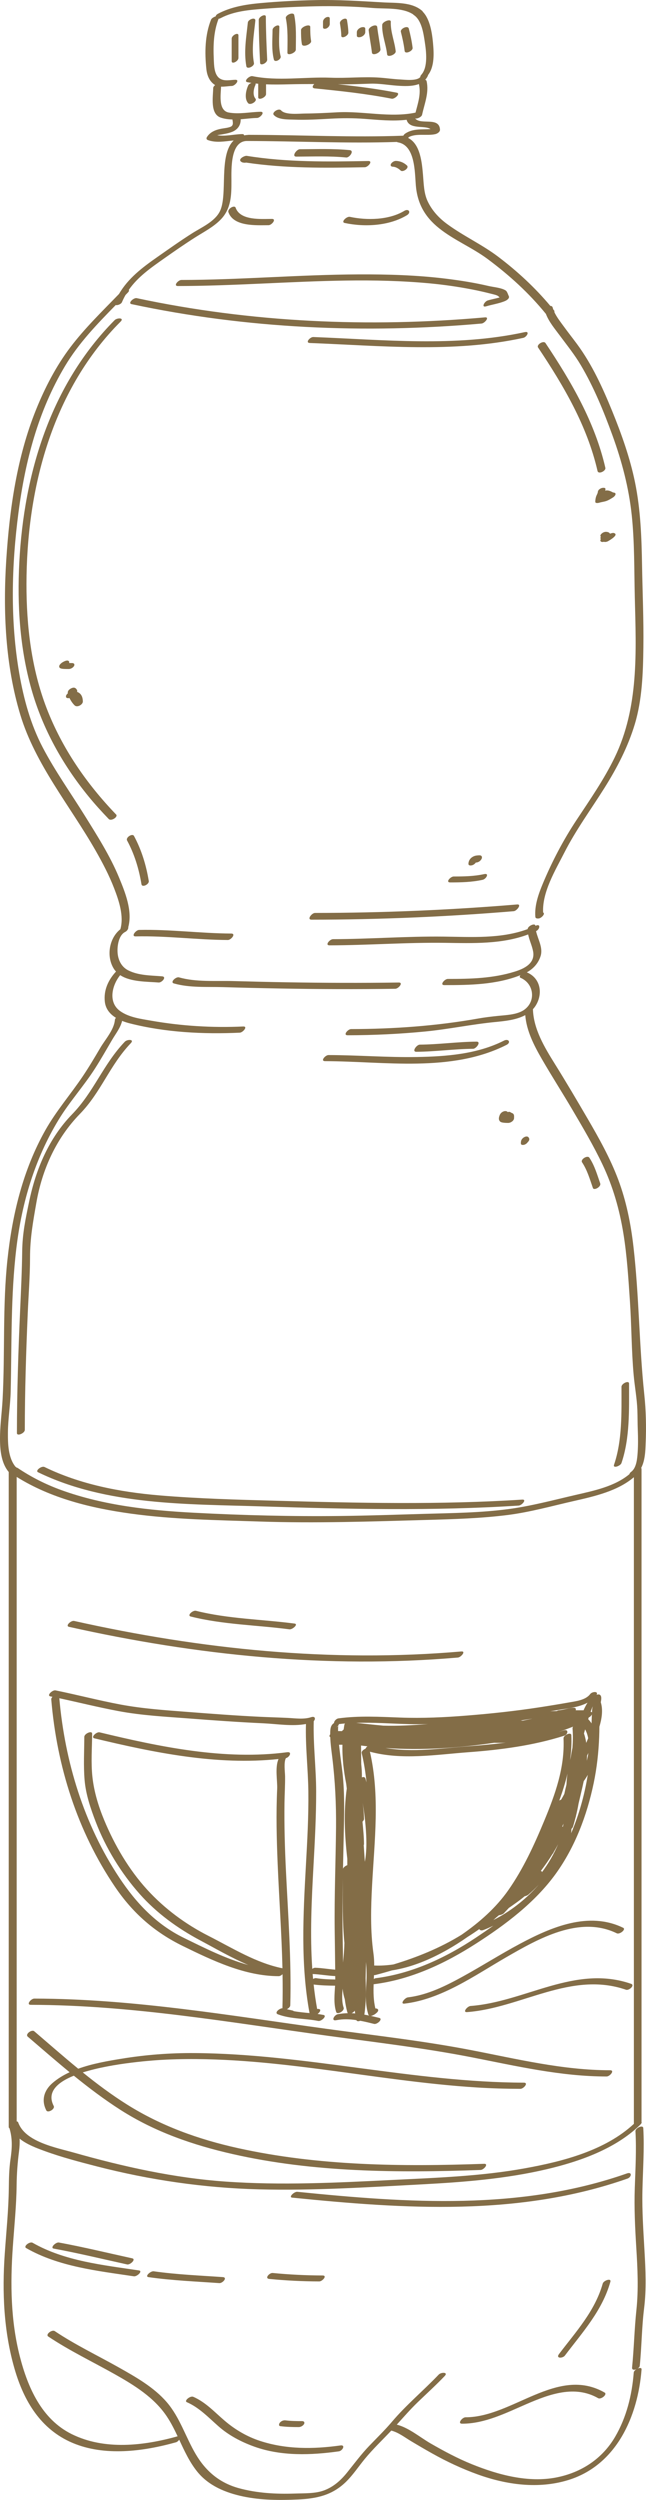 <?xml version="1.0" encoding="UTF-8"?>
<svg xmlns="http://www.w3.org/2000/svg" width="382" height="1476" viewBox="0 0 382 1476" fill="none">
    <path d="M217.758 95.062C193.767 95.495 169.704 95.865 145.938 92.015C144.625 91.799 140.584 93.92 142.512 95.422C143.282 96.02 143.774 96.02 144.738 96.092C144.964 96.112 145.22 96.061 145.466 95.989C168.729 99.468 192.259 99.18 215.728 98.747C217.605 98.706 220.764 95.001 217.758 95.062Z"
          fill="#836D47"></path>
    <path d="M206.746 88.634C196.928 87.684 187.09 88.073 177.263 88.11C175.389 88.122 172.236 92.483 175.246 92.471C185.084 92.434 194.912 92.032 204.729 92.994C206.623 93.177 209.766 88.926 206.746 88.634Z"
          fill="#836D47"></path>
    <path d="M137 22.784V36.093C137 38.229 141 36.176 141 34.216V20.907C141 18.771 137 20.824 137 22.784Z"
          fill="#836D47"></path>
    <path d="M150.988 12.291C151.257 9.738 146.749 11.46 146.56 13.262C145.645 21.874 144.112 30.466 145.665 39.087C146.053 41.26 150.501 39.107 150.173 37.265C148.67 28.904 150.103 20.632 150.988 12.291Z"
          fill="#836D47"></path>
    <path d="M157.201 9.893C157.192 7.789 152.991 9.812 153 11.743C153.028 20.198 153.39 28.644 153.798 37.089C153.9 39.233 158.091 37.17 157.998 35.239C157.6 26.794 157.238 18.349 157.201 9.893Z"
          fill="#836D47"></path>
    <path d="M165.966 33.31C164.55 27.591 165.147 21.723 165.2 15.865C165.218 13.827 161.184 15.786 161.167 17.666C161.122 23.524 160.516 29.382 161.932 35.111C162.467 37.258 166.403 35.061 165.966 33.31Z"
          fill="#836D47"></path>
    <path d="M173.986 8.902C173.558 6.754 168.657 8.883 169.019 10.704C170.368 17.455 169.995 24.304 169.962 31.134C169.951 33.173 174.917 31.214 174.928 29.333C174.961 22.503 175.334 15.653 173.986 8.902Z"
          fill="#836D47"></path>
    <path d="M183.465 15.895C183.465 13.787 178 15.813 178 17.748C178 20.528 178.024 23.308 178.519 26.068C178.917 28.278 184.334 26.109 183.984 24.215C183.489 21.455 183.465 18.675 183.465 15.895Z"
          fill="#836D47"></path>
    <path d="M223.07 15.961C222.813 13.692 217.784 15.897 218.007 17.881C218.51 22.281 219.427 26.629 219.93 31.039C220.187 33.308 225.216 31.103 224.993 29.119C224.49 24.708 223.573 20.361 223.07 15.961Z"
          fill="#836D47"></path>
    <path d="M231.099 12.852C231.189 10.843 226.096 12.773 226.017 14.653C225.77 20.621 228.272 26.213 228.912 32.102C229.147 34.219 234.196 32.171 233.994 30.3C233.355 24.412 230.853 18.82 231.099 12.852Z"
          fill="#836D47"></path>
    <path d="M241.752 16.918C241.189 14.711 236.574 16.948 237.032 18.76C237.98 22.496 238.803 26.252 239.272 30.078C239.543 32.255 244.221 30.139 243.992 28.236C243.523 24.409 242.7 20.653 241.752 16.918Z"
          fill="#836D47"></path>
    <path d="M213.329 16.261C212.236 16.718 211 17.733 211 19.057V21.02C211 22.367 212.965 22.024 213.671 21.739C214.764 21.282 216 20.267 216 18.943V16.98C215.989 15.633 214.024 15.976 213.329 16.261Z"
          fill="#836D47"></path>
    <path d="M205.205 11.92C204.862 9.735 200.727 11.889 201.014 13.752C201.393 16.198 201.782 18.624 201.81 21.111C201.838 23.205 206.018 21.191 206 19.279C205.972 16.792 205.584 14.366 205.205 11.92Z"
          fill="#836D47"></path>
    <path d="M192.868 10.245C191.996 10.672 191 11.624 191 12.864V16.082C191 17.343 192.577 17.023 193.132 16.756C194.004 16.328 195 15.376 195 14.136V10.918C195 9.656 193.423 9.977 192.868 10.245Z"
          fill="#836D47"></path>
    <path d="M160.793 129.247C154.473 129.257 142.062 130.357 139.334 122.627C138.689 120.821 134.373 123.291 135.077 125.304C138.133 133.957 151.804 132.972 158.828 132.961C160.654 132.961 163.71 129.247 160.793 129.247Z"
          fill="#836D47"></path>
    <path d="M239.06 124.507C229.949 129.963 216.971 130.172 206.862 128.023C205.052 127.637 201.35 131.121 203.828 131.653C215.624 134.168 230.021 133.438 240.593 127.094C243.287 125.487 241.744 122.9 239.06 124.507Z"
          fill="#836D47"></path>
    <path d="M240.622 97.684C238.878 96.055 236.639 95.088 234.211 95.001C233.062 94.963 231.754 95.796 231.209 96.745C230.674 97.674 231.219 98.393 232.259 98.431C234.053 98.489 235.668 99.523 236.926 100.692C238.234 101.918 242.237 99.188 240.622 97.684Z"
          fill="#836D47"></path>
    <path d="M286.792 187.378C218.043 193.476 148.399 190.427 80.821 176.029C79.03 175.652 75.367 179.058 77.819 179.578C145.703 194.047 215.713 197.147 284.778 191.029C286.609 190.866 289.732 187.123 286.792 187.378Z"
          fill="#836D47"></path>
    <path d="M235.762 580.098C213.738 580.408 191.704 580.336 169.68 579.964C159.072 579.788 148.475 579.53 137.877 579.241C127.382 578.952 116.027 579.943 105.839 577.051C104.059 576.545 100.356 579.943 102.821 580.646C112.201 583.3 122.257 582.536 131.893 582.825C143.145 583.166 154.408 583.424 165.67 583.631C188.359 584.044 211.058 584.127 233.746 583.796C235.608 583.775 238.759 580.057 235.762 580.098Z"
          fill="#836D47"></path>
    <path d="M136.76 551.181C118.56 551.085 100.453 548.631 82.243 549.047C80.378 549.09 77.25 552.93 80.236 552.866C98.445 552.45 116.553 554.904 134.752 555C136.617 555.011 139.756 551.202 136.76 551.181Z"
          fill="#836D47"></path>
    <path d="M380.983 823.251C377.92 794.213 377.92 764.92 374.561 735.873C373.009 722.452 370.355 709.195 365.607 696.53C360.85 683.854 354.193 671.976 347.383 660.312C341.084 649.516 334.733 638.771 328.107 628.159C322.033 618.426 315.488 607.63 315.141 595.854C315.652 595.292 316.131 594.699 316.57 594.046C321.206 587.019 319.838 577.622 311.639 574.139C311.598 574.119 311.547 574.119 311.506 574.098C315.355 571.984 318.296 568.818 319.664 564.518C321.257 559.544 318.071 554.662 316.989 549.759C317.01 549.749 317.02 549.749 317.04 549.739C319.317 548.646 319.817 545.112 316.734 546.593C316.703 546.614 316.673 546.624 316.632 546.634C316.519 544.714 312.099 546.654 312.017 548.554C296.284 554.396 278.744 553.181 262.204 552.987C240.427 552.742 218.68 554.447 196.903 554.498C195.035 554.498 191.89 558.165 194.892 558.155C217.7 558.104 240.468 556.357 263.276 556.674C279.652 556.909 296.805 557.562 312.313 551.71C312.977 555.07 314.549 558.175 315.223 561.617C316.632 568.757 310.036 571.903 304.472 573.639C291.506 577.683 278.264 577.98 264.797 577.98C262.929 577.98 259.774 581.636 262.786 581.636C277.917 581.636 293.497 581.391 307.749 575.763C307.239 576.397 307.127 577.03 307.831 577.326C315.141 580.441 316.836 589.593 311.486 594.924C311.333 595.057 311.19 595.19 311.067 595.322C310.577 595.762 310.057 596.18 309.465 596.548C305.37 599.112 299.306 599.316 294.65 599.786C290.628 600.194 286.666 600.664 282.685 601.369C257.926 605.761 232.749 607.538 207.613 607.589C205.745 607.589 202.6 611.256 205.602 611.246C220.957 611.215 236.282 610.5 251.555 609.009C265.328 607.661 278.876 604.791 292.629 603.442C298.377 602.881 305.238 602.247 310.598 599.347C311.333 608.641 315.774 617.261 320.379 625.228C326.229 635.35 332.569 645.196 338.501 655.277C344.759 665.899 351.028 676.511 356.327 687.664C362.473 700.615 366.312 714.097 368.619 728.212C370.784 741.49 371.59 754.962 372.499 768.362C373.479 782.856 373.397 797.522 374.714 811.964C375.337 818.808 376.624 825.559 376.889 832.443C377.042 836.406 376.981 840.389 377.144 844.362C377.318 848.785 377.359 853.197 377.063 857.609C376.818 861.184 376.379 866.669 373.244 868.987C372.54 869.508 372.244 869.978 372.213 870.356C363.504 877.628 351.232 880.141 340.482 882.612C327.362 885.636 314.345 889.149 300.98 890.947C284.349 893.194 267.472 893.326 250.718 893.817C234.199 894.297 217.69 894.879 201.16 895.063C172.308 895.4 143.384 894.664 114.573 893.143C88.181 891.754 61.421 888.843 36.407 879.834C27.249 876.535 18.52 872.154 10.454 866.72C10.261 866.587 10.026 866.536 9.781 866.526C9.689 866.26 9.474 866.107 9.209 866.046C4.768 860.673 4.635 852.268 4.686 845.659C4.747 837.58 6.136 829.583 6.32 821.514C6.983 793.284 6.299 764.982 9.689 736.884C12.915 710.063 20.562 684.314 34.641 661.15C41.094 650.527 49.476 641.325 56.183 630.866C59.726 625.351 62.953 619.631 66.281 613.983C68.547 610.132 71.181 606.935 72.223 602.758C73.713 603.361 75.255 603.841 76.756 604.219C97.727 609.57 120.269 610.704 141.802 609.714C143.65 609.632 146.794 605.924 143.813 606.057C125.558 606.895 107.364 605.781 89.355 602.625C83.178 601.543 76.174 600.664 70.967 596.906C63.82 591.748 66.209 581.718 71.069 575.743C77.287 579.869 87.17 579.542 93.806 580.094C95.695 580.247 98.839 576.682 95.817 576.437C89.161 575.886 81.973 575.998 75.868 572.934C72.509 571.249 70.6 568.215 69.824 564.62C68.925 560.473 69.65 552.384 74.04 550.229C75.306 549.606 76.021 548.207 75.857 547.369C78.481 537.83 73.979 526.738 70.375 518.056C65.066 505.248 57.429 493.308 50.129 481.563C41.849 468.244 32.62 455.314 25.32 441.423C18.122 427.747 14.018 412.723 11.394 397.565C5.993 366.353 6.81 333.996 10.914 302.691C14.916 272.142 22.522 242.818 38.419 216.181C46.545 202.556 57.449 191.331 68.435 180.106C69.538 180.403 71.641 179.545 72.121 178.411C72.764 176.91 73.469 175.49 74.244 174.142C74.714 173.662 75.173 173.182 75.643 172.701C76.347 171.966 76.419 171.466 76.153 171.159C81.534 163.448 89.11 158.188 97.145 152.54C103.138 148.321 109.131 144.165 115.318 140.232C120.484 136.943 126.324 133.992 130.612 129.518C136.748 123.114 136.88 115.25 136.86 106.844C136.84 99.929 136.115 83.199 146.12 83.24C175.657 83.311 205.193 84.793 234.72 83.802C234.852 83.924 235.046 84.016 235.322 84.057C245.532 85.763 245.246 101.574 245.889 109.407C246.777 120.091 251.198 127.986 259.55 134.686C268.452 141.826 279.244 146.166 288.392 152.969C301.164 162.467 312.752 172.977 322.809 185.336C324.585 190.024 328.138 194.211 331.068 198.164C335.295 203.863 339.736 209.348 343.371 215.466C351.089 228.427 357.011 242.89 362.157 257.036C367.711 272.315 371.846 287.942 373.561 304.121C375.266 320.258 374.98 336.559 375.378 352.758C376.174 384.88 377.839 417.594 363.464 447.245C357.134 460.298 348.782 472.268 340.798 484.331C333.049 496.056 326.453 508.629 321.032 521.59C318.449 527.769 315.999 534.592 316.57 541.394C316.632 542.058 317.306 542.293 317.877 542.293H318.388C320.052 542.293 322.717 539.403 321.165 538.769C320.532 526.727 328.444 513.766 333.702 503.44C340.532 490.03 349.466 477.886 357.46 465.18C364.883 453.373 371.345 440.963 375.378 427.573C379.758 413.029 380.258 397.259 380.452 382.174C380.667 365.893 379.932 349.602 379.656 333.322C379.39 317.153 378.788 300.985 375.572 285.093C372.632 270.548 367.517 256.208 361.922 242.502C356.368 228.897 350.058 215.129 341.308 203.271C338.736 199.788 336.04 196.397 333.488 192.884C331.558 190.228 329.241 187.348 327.801 184.243C327.913 183.906 327.883 183.569 327.648 183.273C327.495 183.079 327.331 182.895 327.168 182.701C327.035 182.313 326.903 181.935 326.8 181.547C326.627 180.872 326.086 180.617 325.443 180.627C316.285 169.729 305.963 160.18 294.579 151.569C284.992 144.318 273.996 139.344 264.328 132.225C259.519 128.691 255.517 124.34 252.934 118.937C250.616 114.095 250.586 108.539 250.136 103.289C249.514 96.099 248.584 85.079 241.407 81.493C241.499 81.33 241.581 81.177 241.621 81.024C246.001 78.552 252.627 80.319 257.426 79.195C258.59 78.92 260.264 77.898 260.182 76.509C259.743 68.716 248.533 74.048 245.491 69.86C246.594 70.361 249.32 69.084 249.605 67.725C251.035 61.127 253.781 54.805 252.28 47.972C252.168 47.472 251.851 47.206 251.433 47.104C252.015 46.481 252.525 45.756 252.934 44.918C253.056 44.673 253.107 44.469 253.138 44.285C257.048 39.188 256.589 31.222 256.037 25.247C255.527 19.782 254.343 11.326 250.024 6.954C249.963 6.781 249.86 6.607 249.687 6.454C243.571 1.061 234.005 1.847 226.399 1.398C212.994 0.622 199.772 -0.236 186.316 0.06C175.585 0.295 164.773 0.836 154.074 1.817C145.436 2.603 136.676 4.002 128.937 8.098C128.029 8.578 127.6 9.171 127.518 9.691C126.385 10.039 125.119 10.805 124.792 11.612C121.148 20.763 121.004 31.11 122.036 40.792C122.434 44.489 123.761 47.911 126.916 50.056C127.018 50.127 127.12 50.178 127.222 50.24C126.569 50.74 126.079 51.373 126.069 51.996C125.997 57.093 124.118 67.266 130.52 69.441C132.776 70.207 135.104 70.493 137.473 70.534C137.463 70.647 137.463 70.759 137.483 70.882C137.799 72.648 138.024 74.232 136.166 74.926C134.522 75.539 132.623 75.672 130.908 75.988C127.518 76.622 124.231 77.909 122.342 80.962C121.883 81.698 122.138 82.423 122.924 82.709C127.906 84.496 133.062 83.403 138.187 82.934C129.091 91.687 134.869 115.056 130.009 124.779C126.977 130.856 119.208 134.216 113.756 137.658C106.68 142.132 99.891 146.963 93.03 151.753C84.056 158.024 75.806 164.275 70.385 173.539C60.472 183.763 50.221 193.66 41.594 205.038C33.171 216.14 26.494 229.02 21.297 241.919C10.015 269.864 5.635 300.587 3.706 330.513C1.746 360.909 3.134 392.642 11.986 421.956C20.848 451.31 41.431 475.792 56.48 502.113C60.625 509.364 64.494 516.708 67.506 524.511C70.273 531.681 73.417 540.914 71.171 548.646C64.525 553.896 62.748 564.641 67.271 571.913C67.659 572.536 68.119 573.098 68.598 573.629C64.076 578.49 61.227 584.578 61.983 591.4C62.473 595.833 65.148 598.856 68.568 600.94C68.221 601.318 67.975 601.726 67.945 602.135C67.455 608.059 62.176 613.758 59.257 618.753C55.989 624.329 52.681 629.885 49.078 635.258C41.788 646.115 33.314 655.777 26.841 667.237C13.589 690.708 7.279 716.947 4.42 743.564C1.47 771.038 3.002 798.585 1.542 826.1C1.092 834.506 -0.174 842.789 0.02 851.236C0.163 857.344 1.102 864.32 5.156 869.1V1255.8C5.156 1256.22 5.339 1256.47 5.635 1256.6C5.646 1256.67 5.646 1256.75 5.666 1256.82C7.463 1262.85 7.126 1268.61 6.217 1274.77C5.37 1280.47 5.278 1286.24 5.207 1291.98C5.053 1304.89 3.706 1317.7 2.818 1330.57C1.215 1353.53 2.195 1376.52 8.637 1398.72C14.13 1417.67 24.084 1434.35 42.86 1442.32C61.86 1450.38 84.709 1447.39 104.016 1441.99C104.741 1441.79 105.476 1441.15 105.976 1440.46C109.029 1447.01 112.02 1453.59 116.635 1459.31C123.404 1467.68 133.44 1471.78 143.711 1473.95C154.329 1476.2 165.406 1476.24 176.198 1475.74C187.153 1475.23 196.291 1473.32 204.428 1465.48C208.716 1461.34 211.983 1456.32 215.75 1451.75C220.589 1445.87 226.164 1440.61 231.381 1435.07C235.628 1436.17 239.212 1438.99 242.949 1441.23C247.176 1443.76 251.423 1446.25 255.721 1448.65C264.287 1453.45 273.169 1457.58 282.399 1460.92C299.469 1467.09 318.337 1469.69 335.948 1464.3C364.556 1455.54 377.226 1426.69 379.38 1398.95C379.462 1397.88 378.206 1397.93 376.981 1398.49C377.696 1398.06 378.257 1397.45 378.318 1396.84C379.452 1385.5 379.472 1374.17 380.881 1362.85C382.269 1351.7 381.759 1340.38 381.126 1329.19C380.452 1317.37 379.635 1305.59 379.88 1293.73C380.136 1281.3 381.085 1268.91 380.391 1256.47C380.268 1254.31 375.664 1256.39 375.766 1258.33C376.379 1269.45 375.756 1280.56 375.368 1291.67C374.949 1303.52 375.531 1315.29 376.256 1327.11C377.011 1339.35 377.624 1351.61 376.328 1363.84C375.123 1375.17 374.898 1386.51 373.765 1397.83C373.612 1399.33 375.082 1399.38 376.389 1398.8C375.531 1399.32 374.796 1400.07 374.745 1400.81C373.714 1414.09 370.488 1427.19 363.729 1438.76C356.133 1451.73 343.81 1459.77 329.22 1462.69C312.456 1466.05 294.528 1461.18 279.04 1454.92C270.586 1451.51 262.561 1447.21 254.669 1442.67C248.401 1439.06 241.774 1433.38 234.638 1431.55C238.722 1427.04 242.693 1422.48 247.104 1418.23C252.413 1413.13 257.855 1408.19 262.949 1402.87C265.257 1400.46 260.856 1400.51 259.427 1402C250.351 1411.5 240.243 1419.87 231.718 1429.92C227.481 1434.92 222.734 1439.48 218.211 1444.22C213.473 1449.17 209.461 1454.61 205.163 1459.93C201.487 1464.49 197.24 1468.26 191.706 1470.35C186.407 1472.35 179.853 1472.04 174.248 1472.24C163.201 1472.61 152.021 1472.01 141.322 1469.09C129.907 1465.97 121.77 1459.15 115.787 1449.05C109.774 1438.92 106.425 1427.38 98.656 1418.34C91.019 1409.45 80.145 1403.35 70.069 1397.68C57.46 1390.59 44.402 1384.38 32.354 1376.32C30.741 1375.25 26.708 1378.31 28.536 1379.53C41.094 1387.92 54.744 1394.41 67.884 1401.8C79.38 1408.27 91.111 1415.49 98.594 1426.64C101.106 1430.38 103.107 1434.39 105.026 1438.44C104.986 1438.45 104.955 1438.45 104.904 1438.47C84.791 1444.09 61.737 1446.71 42.41 1437.15C24.584 1428.34 16.386 1409.48 11.71 1391.2C6.309 1370.09 6.064 1348.33 7.575 1326.72C8.423 1314.51 9.699 1302.36 9.832 1290.11C9.903 1283.41 10.383 1276.88 11.251 1270.23C11.588 1267.69 11.72 1265.19 11.598 1262.7C15.906 1266.18 21.746 1268.31 26.494 1270.05C36.459 1273.68 46.964 1276.42 57.215 1279.07C88.538 1287.13 120.576 1291.79 152.91 1292.63C185.213 1293.46 217.608 1291.38 249.85 1289.67C274.435 1288.36 299.122 1286.42 323.146 1280.79C342.544 1276.25 363.77 1268.83 378.38 1254.69C378.359 1254.68 378.339 1254.67 378.318 1254.67C378.502 1254.54 378.676 1254.41 378.808 1254.27C378.819 1254.26 378.819 1254.26 378.829 1254.25C379.462 1253.56 379.543 1253.05 379.319 1252.7C379.339 1252.6 379.36 1252.5 379.36 1252.4V867.343C379.36 867.067 379.278 866.863 379.135 866.72C381.453 862.389 381.637 856.67 381.8 852.043C382.229 842.708 381.974 832.606 380.983 823.251ZM128.447 79.839C129.438 79.573 130.561 79.481 131.296 79.349C133.256 79.001 135.186 78.644 137.054 77.939C140.515 76.642 142.445 73.864 142.322 70.422C145.589 70.156 148.867 69.707 152.032 69.646C153.9 69.605 157.045 65.928 154.043 65.989C147.815 66.122 141.557 67.552 135.349 66.459C129.101 65.366 130.489 56.317 130.734 51.159C132.909 51.251 135.257 50.801 137.105 50.761C138.963 50.709 142.108 47.022 139.117 47.104C136.043 47.186 132.593 48.125 129.887 46.287C126.559 44.02 126.569 38.351 126.416 34.827C126.048 26.728 126.314 18.73 129.254 11.091C129.642 11.05 130.06 10.927 130.53 10.682C138.422 6.505 147.979 5.79 156.718 5.136C166.581 4.391 176.494 3.931 186.387 3.716C197.761 3.471 209.145 3.778 220.487 4.717C227.859 5.33 237.731 4.258 244.286 8.476C244.357 8.599 244.46 8.721 244.623 8.823C249.35 11.887 250.432 19.782 251.198 24.838C252.035 30.292 253.189 39.587 249.156 44.111C248.646 44.683 248.493 45.112 248.564 45.429C246.563 48.003 239.243 47.043 236.782 46.93C232.698 46.736 228.635 46.134 224.551 45.838C214.974 45.163 205.203 46.256 195.586 45.878C180.292 45.286 164.396 48.044 149.285 44.959C147.488 44.592 143.813 48.013 146.273 48.514C147.08 48.677 147.887 48.81 148.693 48.943C147.866 49.249 147.08 49.78 146.794 50.403C145.457 53.294 144.354 58.166 146.692 60.882C148.07 62.476 152.318 59.697 151.072 58.247C149.326 56.235 149.949 52.548 150.97 50.342C151.184 49.882 151.215 49.545 151.143 49.29C151.674 49.351 152.205 49.402 152.736 49.453C152.705 49.555 152.695 49.668 152.695 49.77V57.43C152.695 59.544 157.32 57.512 157.32 55.571V49.78C161.874 49.984 166.458 49.892 171.001 49.78C175.963 49.657 180.894 49.617 185.836 49.617C184.774 50.628 184.325 52.017 186.162 52.201C201.385 53.722 216.587 55.336 231.606 58.278C233.403 58.625 237.068 55.203 234.617 54.724C223.081 52.466 211.442 50.995 199.772 49.739C200.405 49.749 201.028 49.749 201.661 49.76C207.49 49.852 213.31 49.566 219.13 49.402C224.347 49.249 229.594 50.209 234.781 50.587C238.732 50.873 243.776 51.128 247.737 49.606C247.737 49.698 247.737 49.78 247.757 49.872C249.023 55.622 247.114 60.995 245.705 66.5H245.695C230.605 69.635 214.75 65.468 199.445 66.306C193.095 66.653 186.745 66.99 180.384 67.031C177.107 67.051 168.704 68.032 166.233 65.182C164.855 63.589 160.608 66.367 161.853 67.817C164.477 70.841 170.409 70.493 173.993 70.636C181.129 70.912 188.307 70.463 195.423 70.075C202.182 69.707 208.736 69.676 215.515 70.177C223.785 70.79 232.178 71.688 240.437 70.718C242.081 76.734 251.372 73.782 254.577 76.233C249.452 76.55 244.123 75.815 239.651 78.848C239.059 79.246 238.701 79.696 238.507 80.115C208.481 81.218 178.454 79.686 148.428 79.614C148.407 79.614 148.397 79.614 148.377 79.604C148.315 79.604 148.254 79.614 148.183 79.604C147.805 79.604 147.427 79.604 147.059 79.604C146.937 79.604 146.815 79.614 146.692 79.645C145.865 79.696 145.079 79.788 144.344 79.931C144.354 79.471 144.017 79.144 143.119 79.165C138.208 79.277 133.236 80.666 128.447 79.839ZM374.816 1253.98C357.797 1269.77 332.691 1276.16 310.537 1280.18C284.737 1284.87 258.416 1285.78 232.29 1287.07C199.302 1288.71 166.254 1290.38 133.266 1288.04C102.79 1285.89 72.856 1279.21 43.544 1270.91C33.293 1268 14.855 1264.67 10.761 1253.12C10.618 1252.72 10.281 1252.55 9.862 1252.52V872C30.139 884.665 53.856 890.436 77.348 893.674C102.566 897.157 128.09 897.494 153.502 898.341C186.581 899.444 219.609 898.331 252.668 897.392C268.524 896.942 284.359 896.483 300.113 894.501C313.487 892.816 326.484 889.139 339.614 886.167C351.63 883.44 365.168 880.365 374.827 872.184V1253.98H374.816Z"
          fill="#836D47"></path>
    <path d="M82.185 1340.51C60.912 1337.32 38.231 1335 19.295 1324.18C17.621 1323.23 13.63 1326.26 15.478 1327.32C34.699 1338.31 57.574 1340.75 79.164 1343.98C80.981 1344.25 84.625 1340.88 82.185 1340.51Z"
          fill="#836D47"></path>
    <path d="M131.733 1344.44C118.092 1343.49 104.409 1342.94 90.871 1341.01C89.051 1340.76 85.359 1344.12 87.82 1344.47C101.699 1346.45 115.713 1347.02 129.696 1348C131.609 1348.13 134.784 1344.66 131.733 1344.44Z"
          fill="#836D47"></path>
    <path d="M78.177 1333.36C63.734 1330.19 49.362 1326.7 34.826 1324.02C33.031 1323.69 29.369 1327.18 31.817 1327.63C46.352 1330.31 60.725 1333.8 75.168 1336.97C76.974 1337.36 80.635 1333.9 78.177 1333.36Z"
          fill="#836D47"></path>
    <path d="M190.762 1343.48C180.903 1343.45 171.064 1342.97 161.255 1342.01C159.373 1341.82 156.239 1345.23 159.251 1345.53C169.059 1346.49 178.898 1346.97 188.757 1347C190.619 1347.01 193.753 1343.49 190.762 1343.48Z"
          fill="#836D47"></path>
    <path d="M201.27 1443.84C185.33 1446.08 169.075 1446.2 153.643 1441.12C146.059 1438.63 139.024 1434.5 132.965 1429.34C126.937 1424.22 121.681 1418.34 114.29 1415.12C112.521 1414.35 108.638 1417.5 110.488 1418.3C117.818 1421.5 123.267 1427.33 129.173 1432.52C135.395 1438.01 142.867 1441.87 150.654 1444.64C166.492 1450.25 183.998 1449.62 200.386 1447.32C202.5 1447.03 204.574 1443.37 201.27 1443.84Z"
          fill="#836D47"></path>
    <path d="M178.696 1429.47C175.402 1429.47 172.12 1429.44 168.847 1429.03C167.604 1428.87 166.341 1429.41 165.533 1430.33C165.015 1430.91 164.549 1432.3 165.792 1432.46C169.406 1432.92 173.01 1433 176.656 1433C177.867 1433 179.214 1432.21 179.794 1431.21C180.322 1430.28 179.794 1429.47 178.696 1429.47Z"
          fill="#836D47"></path>
    <path d="M357.515 1412.6C329.59 1396.67 303.047 1427.25 275.266 1427.21C273.393 1427.21 270.231 1431 273.25 1431C286.654 1431.02 299.138 1424.68 311.253 1419.45C324.781 1413.61 339.843 1408.02 353.698 1415.93C355.396 1416.9 359.377 1413.67 357.515 1412.6Z"
          fill="#836D47"></path>
    <path d="M356.415 1348.25C351.809 1364.57 340.477 1376.78 330.545 1389.89C328.506 1392.59 332.747 1392.49 334.045 1390.77C344.424 1377.06 356.121 1364.29 360.929 1347.24C361.629 1344.78 356.922 1346.45 356.415 1348.25Z"
          fill="#836D47"></path>
    <path d="M309.756 1229.64C244.361 1229.47 180.368 1212.58 114.984 1212.17C100.433 1212.07 86.055 1213.17 71.698 1215.53C63.65 1216.84 54.559 1218.4 46.256 1221.41C37.441 1214.19 28.872 1206.67 20.242 1199.29C18.8 1198.06 14.689 1201.02 16.417 1202.49C24.639 1209.53 32.809 1216.63 41.164 1223.49C37.39 1225.24 33.893 1227.36 30.866 1230.02C25.968 1234.33 24.342 1240.13 27.379 1246.02C28.289 1247.8 32.707 1245.24 31.766 1243.4C27.604 1235.33 33.658 1229.58 43.648 1225.52C52.504 1232.69 61.605 1239.56 71.238 1245.72C91.587 1258.72 114.125 1266.49 137.583 1271.81C185.471 1282.68 235.373 1282.94 284.212 1281.19C286.073 1281.13 289.222 1277.44 286.226 1277.55C237.602 1279.28 188.303 1278.82 140.59 1268.26C117.336 1263.11 95.258 1255.2 75.052 1242.51C65.941 1236.79 57.331 1230.36 48.956 1223.61C66.626 1218.01 91.536 1216.34 98.469 1216.04C160.142 1213.28 220.924 1228.71 282.228 1232.5C290.715 1233.02 299.223 1233.27 307.731 1233.29C309.613 1233.3 312.762 1229.66 309.756 1229.64Z"
          fill="#836D47"></path>
    <path d="M360.76 1222.31C332.642 1222.31 305.504 1215.6 278.049 1210.32C250.024 1204.93 221.631 1201.77 193.382 1197.9C135.791 1190 78.558 1180.1 20.253 1180C18.388 1180 15.238 1183.68 18.245 1183.69C77.507 1183.81 135.659 1194.03 194.187 1202.02C222.437 1205.87 250.788 1209.18 278.794 1214.64C305.331 1219.82 331.572 1226 358.741 1226C360.617 1226 363.757 1222.31 360.76 1222.31Z"
          fill="#836D47"></path>
    <path d="M368.512 1138.21C348.092 1128.26 325.939 1137.81 307.425 1147.67C296.15 1153.68 285.343 1160.53 274.16 1166.7C263.934 1172.35 252.914 1177.89 241.2 1179.28C239.406 1179.5 236.276 1183.32 239.192 1182.98C261.151 1180.38 280.644 1166.39 299.382 1155.58C318.385 1144.62 342.76 1130.77 364.71 1141.46C366.453 1142.31 370.368 1139.12 368.512 1138.21Z"
          fill="#836D47"></path>
    <path d="M373.187 1171.28C339.978 1159.81 310.69 1181.93 278.212 1184.37C276.394 1184.51 273.265 1188.21 276.211 1187.99C308.16 1185.58 337.662 1163.55 370.19 1174.79C371.938 1175.4 375.635 1172.13 373.187 1171.28Z"
          fill="#836D47"></path>
    <path d="M355.26 1005.04C355.576 1003.49 355.811 1001.81 355.055 1000.92C354.453 1000.22 353.595 1000.39 352.798 1000.64C354.003 998.437 350.172 998.631 348.966 1000.24C346.249 1003.85 340.405 1004.44 336.237 1005.19C330.363 1006.23 324.468 1007.19 318.563 1008.09C304.464 1010.25 290.274 1011.77 276.063 1012.9C262.914 1013.96 249.848 1014.56 236.658 1014.08C224.47 1013.63 212.282 1012.91 200.145 1014.56C198.776 1014.74 197.438 1016.32 197.53 1017.31C195.538 1018.57 195.313 1020.65 195.262 1023.02C195.252 1023.35 195.262 1023.66 195.262 1023.99C194.741 1024.67 194.577 1025.32 195.292 1025.59C195.425 1029.6 195.997 1033.63 196.477 1037.58C198.173 1051.5 198.837 1065.07 198.705 1079.15C198.5 1099.23 197.683 1119.28 197.908 1139.36C198 1147.22 198.143 1155.07 198.214 1162.93C194.26 1162.61 190.389 1161.94 186.394 1161.79C185.863 1161.77 185.229 1162.05 184.667 1162.46C183.268 1142.27 184.259 1121.97 185.372 1101.73C186.18 1087.07 186.976 1072.41 186.956 1057.72C186.935 1043.86 185.148 1030.07 185.526 1016.21C186.721 1014.95 186.455 1013.04 183.932 1013.87C179.723 1015.28 174.492 1014.5 170.14 1014.28C164.664 1014.02 159.178 1013.88 153.702 1013.62C139.562 1012.94 125.443 1011.87 111.334 1010.78C97.869 1009.75 84.496 1008.86 71.205 1006.38C58.332 1003.96 45.654 1000.64 32.832 998.028C31.034 997.659 27.367 1001.09 29.819 1001.59C30.227 1001.67 30.636 1001.76 31.034 1001.84C30.564 1002.3 30.268 1002.83 30.309 1003.35C33.599 1042.79 45.715 1081.18 68.007 1114.03C78.52 1129.52 91.372 1140.8 108.147 1148.99C125.709 1157.56 144.865 1166.77 164.837 1166.77C165.542 1166.77 166.401 1166.25 167.075 1165.61C167.187 1172.31 167.187 1179.01 167.013 1185.71C165.215 1185.72 161.987 1188.42 164.347 1189.3C172.02 1192.18 180.274 1191.63 188.212 1193.21C190.01 1193.57 193.678 1190.14 191.226 1189.65C190.092 1189.43 188.948 1189.24 187.804 1189.09C189.255 1188.02 190.297 1186.12 188.121 1186.12H187.538C186.67 1181.32 185.995 1176.52 185.474 1171.7C189.673 1172.23 193.903 1172.36 198.133 1172.39C197.836 1177.61 197.213 1183.15 198.817 1187.97C199.41 1189.74 203.864 1187.35 203.2 1185.34C202.066 1181.96 202.301 1177.98 202.587 1174.14C202.822 1176.29 203.22 1178.37 203.874 1180.33C204.201 1182.91 204.681 1185.48 205.376 1188.03C205.447 1188.29 205.56 1188.49 205.703 1188.63C203.711 1188.67 201.718 1188.84 199.726 1189.24C197.642 1189.65 195.548 1193.42 198.837 1192.77C202.801 1191.98 206.786 1192.14 210.729 1192.72C211.066 1193.54 212.037 1193.51 213.007 1193.1C215.766 1193.61 218.514 1194.29 221.211 1194.96C222.999 1195.4 226.687 1192.01 224.225 1191.4C222.57 1190.99 220.905 1190.59 219.239 1190.22C219.587 1190.2 219.944 1190.11 220.271 1189.98C221.252 1189.57 221.947 1189.13 222.733 1188.41C224.491 1186.81 223.428 1185.73 221.988 1185.84C220.833 1181.16 220.782 1176.35 220.946 1171.51C221.089 1171.51 221.232 1171.51 221.405 1171.48C243.043 1168.72 263.047 1159.34 281.273 1147.68C298.733 1136.5 316.356 1123.3 328.605 1106.36C340.017 1090.56 347.077 1071.85 351.051 1052.87C352.941 1043.88 353.952 1034.71 354.31 1025.54C354.391 1023.52 354.422 1021.51 354.443 1019.49C355.863 1014.76 356.68 1009.57 355.26 1005.04ZM173.685 1187.43C173.552 1187.27 173.348 1187.13 173.011 1187.05C171.887 1186.79 170.763 1186.53 169.639 1186.28C170.671 1185.75 171.631 1184.87 171.652 1183.99C172.377 1157.47 170.375 1130.99 169.087 1104.5C168.434 1091.14 168.045 1077.77 168.229 1064.4C168.301 1059.19 168.638 1054.01 168.577 1048.8C168.546 1046.36 167.698 1040.44 169.077 1038.03C171.141 1037.57 173.011 1034.12 169.782 1034.55C132.82 1039.41 94.713 1031.4 58.884 1022.8C57.096 1022.37 53.408 1025.76 55.87 1026.36C91.106 1034.81 128.304 1042.44 164.705 1038.56C162.498 1043.44 164.112 1051.45 163.898 1056.2C163.223 1070.91 163.571 1085.66 164.184 1100.36C165.042 1120.95 166.544 1141.52 167.024 1162.11C151.382 1158.96 137.437 1150.16 123.359 1143.02C109.741 1136.12 97.328 1126.95 87.02 1115.68C76.201 1103.84 67.762 1089.41 61.622 1074.65C58.25 1066.54 55.604 1057.9 54.654 1049.14C53.735 1040.69 54.44 1032.1 54.481 1023.62C54.491 1021.52 49.863 1023.54 49.853 1025.49C49.812 1034 49.311 1042.5 50.026 1051C50.731 1059.43 53.571 1067.77 56.585 1075.62C62.521 1091.12 71.634 1105.92 82.647 1118.31C92.639 1129.54 104.898 1138.43 118.108 1145.49C127.374 1150.43 136.886 1155.96 146.806 1160.17C133.514 1156.52 120.723 1150.02 108.678 1144.14C92.434 1136.19 80.532 1123.62 70.612 1108.69C49.648 1077.16 38.39 1040.23 35.08 1002.67C46.747 1005.19 58.332 1008.07 70.071 1010.27C83.71 1012.83 97.542 1013.54 111.345 1014.59C126.138 1015.73 140.931 1016.79 155.755 1017.47C163.571 1017.82 172.919 1019.41 180.918 1017.88C180.54 1031.14 182.164 1044.34 182.338 1057.59C182.522 1072.27 181.694 1086.95 180.877 1101.61C179.273 1130.62 177.731 1159.82 183.033 1188.57C179.886 1188.26 176.76 1187.98 173.685 1187.43ZM198.255 1168.73C194.455 1168.68 190.654 1168.52 186.884 1167.93C186.394 1167.86 185.76 1168.07 185.147 1168.41C185.055 1167.44 184.953 1166.46 184.882 1165.49C189.377 1165.7 193.739 1166.52 198.235 1166.71C198.235 1167.37 198.245 1168.02 198.245 1168.69C198.265 1168.7 198.255 1168.71 198.255 1168.73ZM199.91 1020.47C199.951 1018.37 200.85 1019.06 198.562 1020.06C199.573 1019.62 200.237 1018.71 200.411 1017.94C201.616 1017.79 202.822 1017.67 204.027 1017.57C203.833 1017.81 203.69 1018.05 203.66 1018.25C203.486 1019.19 203.353 1020.14 203.22 1021.08C203.19 1021.12 203.159 1021.16 203.128 1021.2C202.781 1021.47 202.464 1021.77 202.219 1022.09C201.453 1022.08 200.687 1022.08 199.92 1022.07C199.91 1021.55 199.9 1021 199.91 1020.47ZM203.619 1147.68C203.588 1151.04 203.21 1154.83 202.863 1158.76C202.801 1152.98 202.669 1147.19 202.587 1141.41C202.434 1130.71 202.536 1120.03 202.72 1109.35C202.638 1122.05 202.464 1134.76 203.67 1147.38C203.639 1147.47 203.619 1147.57 203.619 1147.68ZM205.376 1101.23C204.303 1101.6 203.138 1102.45 202.832 1103.36C202.955 1097.35 203.088 1091.35 203.21 1085.34C203.496 1071.51 204.038 1057.41 202.158 1043.68C201.545 1039.16 200.962 1034.65 200.482 1030.13C201.156 1030.13 201.821 1030.13 202.495 1030.13C202.321 1037.84 203.22 1045.6 204.732 1053.25C204.835 1054.17 204.947 1055.09 205.059 1056C203.138 1069.67 203.792 1083.62 205.376 1097.48V1101.23ZM346.658 1029.03C346.372 1027.14 345.932 1025.28 345.329 1023.45C345.544 1022.64 345.769 1021.83 345.994 1021.04C346.862 1022.62 347.455 1024.39 347.802 1026.28C347.649 1026.65 347.505 1027.02 347.352 1027.38C347.138 1027.94 346.903 1028.48 346.658 1029.03ZM320.473 1105.39C320.514 1104.9 320.228 1104.7 319.778 1104.67C322.261 1101.4 324.601 1098.05 326.756 1094.57C327.073 1094.26 327.308 1093.93 327.379 1093.6C327.379 1093.59 327.39 1093.58 327.39 1093.57C328.319 1092.02 329.198 1090.46 330.046 1088.86C327.553 1094.65 324.294 1100.29 320.473 1105.39ZM332.906 1078.43C332.743 1078.46 332.58 1078.49 332.406 1078.53C332.671 1077.94 332.937 1077.35 333.213 1076.77C333.213 1076.79 333.223 1076.81 333.223 1076.83C333.111 1077.36 333.009 1077.9 332.906 1078.43ZM347.812 1015.04C347.914 1014.74 347.996 1014.44 348.098 1014.14C348.108 1014.1 348.129 1014.06 348.139 1014.02C348.313 1013.94 348.476 1013.85 348.65 1013.76C349.038 1013.56 349.661 1012.91 349.998 1012.26C349.917 1014.02 349.855 1015.77 349.815 1017.53C349.242 1016.65 348.568 1015.82 347.812 1015.04ZM350.06 1011.04C349.927 1010.89 349.722 1010.76 349.385 1010.71C349.344 1010.7 349.314 1010.7 349.273 1010.69C349.283 1010.64 349.283 1010.59 349.283 1010.55C349.651 1009.51 350.049 1008.47 350.509 1007.47C350.336 1008.27 350.172 1008.99 350.151 1009.42C350.111 1009.97 350.09 1010.5 350.06 1011.04ZM334.991 1053.32C334.97 1053.49 334.95 1053.65 334.939 1053.81C334.49 1055.61 334.061 1057.4 333.693 1059.2C333.09 1060.33 332.467 1061.46 331.813 1062.56C331.456 1062.68 331.078 1062.86 330.72 1063.06C332.641 1057.83 334.316 1052.54 335.573 1047.16C335.276 1049.23 335.072 1051.29 334.991 1053.32ZM295.045 1130.79C296.087 1130.69 297.476 1130.13 297.946 1129.63C298.927 1128.58 299.918 1127.53 300.899 1126.48C304.096 1124.25 307.304 1122.06 310.236 1119.59C311.095 1119.44 312.065 1118.95 312.392 1118.67C314.527 1116.86 316.591 1114.88 318.552 1112.77C318.236 1113.14 317.909 1113.5 317.592 1113.86C310.379 1121.8 301.471 1128.78 291.745 1133.63C292.818 1132.63 293.921 1131.69 295.045 1130.79ZM347.138 1036.55C347.403 1036.04 347.659 1035.52 347.914 1035.01C347.71 1036.54 347.393 1038.08 346.985 1039.59C347.066 1038.57 347.117 1037.56 347.138 1036.55ZM329.269 1009.72C334.888 1008.75 342.019 1008.2 347.434 1005.29C346.545 1006.68 345.759 1008.19 345.074 1009.78H340.436C340.691 1009.04 340.497 1008.31 339.302 1008.31C336.349 1008.3 333.448 1009.6 330.495 1009.78C330.117 1009.8 329.678 1009.99 329.239 1010.25C327.982 1010.26 326.715 1010.29 325.459 1010.36C325.438 1010.36 325.408 1010.36 325.387 1010.36C326.674 1010.14 327.972 1009.95 329.269 1009.72ZM312.075 1015.13C312.913 1015.01 313.761 1014.89 314.609 1014.77C314.609 1014.78 314.599 1014.78 314.599 1014.8C312.77 1015.14 310.941 1015.52 309.123 1015.93C308.714 1015.89 308.295 1015.86 307.887 1015.82C309.286 1015.57 310.676 1015.34 312.075 1015.13ZM292.256 1028.95C294.513 1029.03 296.792 1028.99 299.07 1028.88C291.888 1029.8 284.685 1030.47 277.534 1030.99C261.167 1032.2 244.218 1034.85 227.923 1032.03C249.367 1033.53 270.975 1032.1 292.256 1028.95ZM207.93 1188.65C208.696 1188.29 209.411 1187.7 209.759 1187.11C209.84 1187.67 209.943 1188.22 210.035 1188.77C209.33 1188.71 208.635 1188.67 207.93 1188.65ZM210.617 1017.2C221.078 1016.87 231.601 1017.71 242.032 1017.96C245.71 1018.05 249.398 1018.02 253.086 1017.92C244.249 1018.62 235.412 1019.11 226.595 1018.85C221.252 1018.36 215.929 1017.79 210.617 1017.2ZM213.62 1041.58C213.559 1037.92 213.518 1034.25 213.508 1030.59C214.754 1030.75 216.011 1030.91 217.258 1031.06C216.706 1031.5 216.266 1032.02 216.103 1032.5C214.857 1032.96 213.641 1034.08 213.876 1035.07C215.255 1040.8 216.154 1046.56 216.737 1052.34C216.532 1051.61 216.338 1050.89 216.123 1050.17C215.797 1049.1 214.898 1049.04 213.988 1049.41C214.07 1046.8 213.886 1044.16 213.62 1041.58ZM214.356 1075.54C214.898 1075.03 215.265 1074.43 215.255 1073.86C215.204 1070.7 214.898 1067.58 214.448 1064.48C215.235 1068.92 215.786 1073.41 216.164 1077.91C216.747 1084.75 217.023 1092.18 215.776 1099.15C215.756 1099.08 215.746 1099.01 215.725 1098.94C215.511 1095.77 215.296 1092.6 215.081 1089.43C215.184 1089.2 215.245 1088.99 215.245 1088.77C215.214 1084.46 214.754 1080.01 214.356 1075.54ZM215.459 1189.48C216.522 1182.38 216.45 1175.23 216.195 1168.07C216.256 1164.84 216.338 1161.62 216.461 1158.4C216.788 1162.51 216.91 1166.55 216.644 1170.82C216.256 1177.1 215.909 1183.25 217.779 1189.33C217.881 1189.67 218.075 1189.89 218.31 1190.03C217.37 1189.83 216.42 1189.64 215.459 1189.48ZM220.026 1113.1C221.436 1086.75 224.736 1060.26 218.739 1034.24C237.711 1039.35 257.826 1035.96 277.084 1034.54C296.056 1033.14 315.334 1030.61 333.52 1024.84C336.012 1024.05 336.441 1020.67 333.213 1021.69C332.283 1021.99 331.354 1022.26 330.414 1022.54C333.295 1021.58 336.125 1020.52 338.883 1019.43C338.658 1019.77 338.536 1020.13 338.556 1020.44C338.863 1024.3 338.791 1028.11 338.505 1031.92C338.147 1033.71 337.821 1035.5 337.524 1037.3C337.371 1037.93 337.228 1038.56 337.085 1039.19C337.78 1034.39 338.086 1029.51 337.851 1024.51C337.749 1022.36 333.131 1024.43 333.223 1026.38C334.041 1043.64 328.279 1059.49 321.761 1075.17C315.876 1089.34 309.389 1103.47 300.541 1116.05C293.216 1126.48 283.398 1135.08 272.916 1142.33C260.37 1150.06 246.732 1155.6 232.664 1159.84C228.996 1160.38 225.288 1160.63 221.548 1160.49C221.467 1160.49 221.385 1160.51 221.293 1160.52C221.283 1158.13 221.17 1155.75 220.844 1153.4C218.964 1140.06 219.311 1126.5 220.026 1113.1ZM281.253 1144.14C263.446 1155.94 243.626 1165.23 222.284 1167.95C221.855 1168 221.436 1168.2 221.058 1168.46C221.089 1167.7 221.119 1166.93 221.15 1166.16C221.395 1166.19 221.722 1166.16 222.131 1166.05C225.349 1165.22 228.547 1164.32 231.714 1163.37C243.411 1161.57 254.557 1156.84 264.876 1150.97C268.799 1148.73 272.681 1146.27 276.441 1143.63C278.821 1142.13 281.161 1140.58 283.459 1138.95C283.643 1139.7 284.685 1139.98 285.819 1139.54C287.832 1138.77 289.804 1137.89 291.745 1136.94C288.261 1139.43 284.747 1141.81 281.253 1144.14ZM337.739 1082.38C337.81 1081.61 337.871 1080.84 337.892 1080.06C337.923 1079.95 337.953 1079.84 337.984 1079.73C338.382 1079.34 338.689 1078.96 338.771 1078.68C339.384 1076.77 339.915 1074.84 340.405 1072.88C340.456 1072.77 340.507 1072.65 340.528 1072.53C340.558 1072.35 340.599 1072.17 340.63 1071.98C341.212 1069.6 341.723 1067.19 342.142 1064.77C343.133 1060.48 344.247 1056.07 345.176 1051.63C346.034 1050.46 346.841 1049.2 347.587 1047.89C347.332 1049.37 347.066 1050.86 346.791 1052.33C344.839 1062.63 341.836 1072.74 337.739 1082.38Z"
          fill="#836D47"></path>
    <path d="M308.781 885.391C260.39 888.517 211.529 887.403 163.067 886.061C140.114 885.43 117.039 884.829 94.158 882.895C70.755 880.913 47.424 876.396 26.313 866.148C24.574 865.3 20.626 868.337 22.488 869.245C63.084 888.951 110.687 887.995 155.027 889.415C205.453 891.023 256.401 892.177 306.756 888.922C308.597 888.793 311.747 885.193 308.781 885.391Z"
          fill="#836D47"></path>
    <path d="M370.734 1283.23C307.821 1305.29 241.077 1300.67 175.8 1294.08C174.007 1293.9 170.401 1297.28 172.795 1297.53C239.315 1304.23 306.955 1308.76 371.04 1286.28C373.475 1285.43 373.933 1282.11 370.734 1283.23Z"
          fill="#836D47"></path>
    <path d="M272.799 975.055C195.821 981.687 119.007 973.811 43.82 957.033C42.03 956.632 38.368 959.973 40.819 960.525C116.311 977.373 193.492 985.31 270.784 978.647C272.605 978.486 275.728 974.804 272.799 975.055Z"
          fill="#836D47"></path>
    <path d="M174.187 958.587C154.727 956.037 134.957 955.822 115.867 951.043C114.064 950.593 110.345 953.818 112.828 954.444C131.928 959.223 151.677 959.437 171.148 961.988C172.961 962.223 176.629 958.9 174.187 958.587Z"
          fill="#836D47"></path>
    <path d="M303.463 657.584C302.953 657.092 302.401 657.135 301.954 656.74C301.508 656.355 300.849 656.398 300.212 656.612C299.914 656.046 298.894 655.917 298.309 656.046C297.034 656.323 295.951 657.189 295.483 658.406C294.973 659.71 294.633 661.045 295.706 662.145C296.121 662.573 296.875 662.733 297.449 662.818C298.458 662.979 299.5 663 300.53 663C301.986 663 303.984 661.718 303.984 660.116C303.973 659.229 304.164 658.257 303.463 657.584Z"
          fill="#836D47"></path>
    <path d="M312.868 672.043C312.65 671.576 312.353 671.198 311.887 671.065C310.915 670.798 309.785 671.398 309.071 672.088C308.188 672.933 308 673.833 308 675.045C308 676.357 309.775 676.024 310.399 675.746C310.984 675.479 311.619 675.023 312.025 674.412C312.67 673.811 313.275 672.899 312.868 672.043Z"
          fill="#836D47"></path>
    <path d="M73.791 615.058C60.948 628.495 55.578 644.605 42.622 657.919C28.965 671.947 21.255 690.179 17.256 709.319C15.092 719.674 13.257 728.244 13.123 738.784C12.979 750.292 12.433 761.76 11.917 773.258C10.825 797.529 10.031 821.811 10 846.103C10 848.215 14.669 846.185 14.669 844.246C14.69 821.24 15.422 798.254 16.411 775.268C16.885 764.371 17.751 753.434 17.761 742.528C17.772 730.989 19.503 721.572 21.493 710.176C24.945 690.342 33.274 672.039 47.219 657.715C59.825 644.768 64.834 629.005 77.337 615.936C79.666 613.497 75.224 613.548 73.791 615.058Z"
          fill="#836D47"></path>
    <path d="M71.324 189.888C73.68 187.517 69.234 187.558 67.79 189.02C29.947 227.13 14.129 279.486 11.414 332.057C10.113 357.208 11.711 382.625 18.585 406.938C25.172 430.259 37.056 451.547 52.372 470.26C56.142 474.869 60.158 479.264 64.286 483.556C65.761 485.089 69.972 482.268 68.681 480.919C51.132 462.677 36.728 441.859 27.59 418.19C18.585 394.827 15.615 369.625 15.656 344.74C15.748 290.401 29.803 234.028 67.79 193.516C68.937 192.29 70.136 191.094 71.324 189.888Z"
          fill="#836D47"></path>
    <path d="M298.013 614.406C282.259 622.37 263.967 623.779 246.562 624.081C229.116 624.383 211.7 622.964 194.254 622.923C192.388 622.923 189.237 626.518 192.245 626.528C227.474 626.618 266.842 633.445 299.542 616.913C302.326 615.493 300.735 613.026 298.013 614.406Z"
          fill="#836D47"></path>
    <path d="M281.77 615C270.572 615.095 259.436 616.689 248.238 616.772C246.379 616.783 243.249 621.024 246.237 621C257.434 620.917 268.571 619.323 279.768 619.228C281.617 619.205 284.747 614.976 281.77 615Z"
          fill="#836D47"></path>
    <path d="M305.787 534.011C266.013 537.315 226.147 538.984 186.261 539.017C184.391 539.017 181.234 543 184.248 543C224.134 542.967 264.01 541.298 303.774 537.994C305.603 537.849 308.739 533.766 305.787 534.011Z"
          fill="#836D47"></path>
    <path d="M286.293 516.093C280.35 517.395 274.355 517.493 268.288 517.493C266.4 517.493 263.222 521 266.256 521C272.705 521 279.091 520.853 285.396 519.462C287.459 519.021 289.585 515.378 286.293 516.093Z"
          fill="#836D47"></path>
    <path d="M300.86 174.805C300.402 173.903 299.934 172.09 299.048 171.518C296.543 169.875 291.859 169.544 288.937 168.863C280.638 166.918 272.197 165.586 263.746 164.543C246.589 162.429 229.249 161.928 211.969 162.008C177.034 162.158 142.18 165.245 107.245 165.295C105.382 165.295 102.246 168.883 105.239 168.883C138.372 168.833 171.424 166.137 204.546 165.646C221.164 165.395 237.792 165.776 254.338 167.329C262.728 168.121 271.077 169.344 279.345 170.947C283.204 171.689 287.022 172.581 290.82 173.543C293.346 174.174 294.415 174.374 295.413 175.637C293.101 176.279 290.709 176.699 288.418 177.391C286.463 177.982 284.355 181.8 287.532 180.848C291.279 179.716 295.219 179.225 298.824 177.661C299.781 177.231 301.502 176.058 300.86 174.805Z"
          fill="#836D47"></path>
    <path d="M310.299 196.093C269.299 205.024 226.808 200.573 185.267 198.985C183.378 198.916 180.233 202.399 183.256 202.517C225.195 204.116 268.023 208.507 309.411 199.488C311.463 199.044 313.577 195.373 310.299 196.093Z"
          fill="#836D47"></path>
    <path d="M87.983 520.186C86.442 510.822 83.704 501.839 79.251 493.586C78.294 491.818 74.186 494.449 75.144 496.237C79.481 504.254 82.143 512.95 83.646 522.057C84.019 524.297 88.299 522.087 87.983 520.186Z"
          fill="#836D47"></path>
    <path d="M357.971 276.217C351.754 249.192 337.846 225.413 322.568 202.551C321.423 200.841 317.066 203.508 318.181 205.177C333.306 227.805 347.183 251.319 353.339 278.08C353.85 280.289 358.401 278.06 357.971 276.217Z"
          fill="#836D47"></path>
    <path d="M371.983 816.908C371.983 814.77 367.503 816.825 367.503 818.788C367.503 834.003 368.037 850.293 363.093 864.827C362.292 867.172 366.91 865.56 367.494 863.825C372.527 849.064 371.983 832.361 371.983 816.908Z"
          fill="#836D47"></path>
    <path d="M344.185 686.241C347.264 690.884 348.778 696.199 350.589 701.401C351.202 703.152 355.622 700.699 354.926 698.703C353.115 693.5 351.601 688.176 348.522 683.543C347.387 681.832 343.06 684.561 344.185 686.241Z"
          fill="#836D47"></path>
    <path d="M362.776 290.809C362.485 290.79 361.754 290.355 361.364 290.175C360.603 289.825 359.882 289.579 359.03 289.551C358.63 289.542 358.259 289.608 357.899 289.712C357.969 289.419 358.019 289.116 358.039 288.804C358.109 287.688 356.206 287.991 355.616 288.208C354.574 288.606 353.563 289.409 353.503 290.525C353.463 291.206 352.982 291.972 352.722 292.586C352.231 293.749 352.041 294.95 352.001 296.198C351.961 297.342 353.813 296.983 354.424 296.794C355.516 296.453 356.647 296.321 357.749 296.037C359.501 295.593 361.033 294.61 362.525 293.674C363.687 292.964 365.039 290.988 362.776 290.809Z"
          fill="#836D47"></path>
    <path d="M363.112 314.728C362.519 314.528 361.721 314.783 361.159 314.946C361.006 314.992 360.852 315.056 360.699 315.119C360.382 314.356 359.329 314.028 358.347 314.001C357.162 313.965 355.812 314.756 355.25 315.655C354.923 316.173 354.994 316.628 355.321 316.919C355.301 316.955 355.271 316.982 355.25 317.019C354.943 317.51 355.005 317.973 355.311 318.282C355.015 318.673 354.872 319.109 355.148 319.527C355.536 320.091 356.395 320.073 357.131 319.873C357.877 320.191 359.063 319.827 359.636 319.491C360.535 318.946 366.138 315.764 363.112 314.728Z"
          fill="#836D47"></path>
    <path d="M283.658 505C282.433 505 281.209 505.083 280.058 505.605C278.364 506.365 277.065 507.92 277.001 509.986C276.958 511.386 278.939 511.018 279.578 510.733C280.25 510.437 280.932 509.926 281.368 509.25C281.432 509.25 281.496 509.25 281.56 509.25C282.806 509.25 284.191 508.3 284.788 507.089C285.331 505.962 284.788 505 283.658 505Z"
          fill="#836D47"></path>
    <path d="M45.702 408.54C45.658 408.519 45.614 408.519 45.57 408.498C45.713 408.128 45.724 407.757 45.536 407.397C44.872 406.159 43.91 405.641 42.405 406.265C41.044 406.837 39.804 407.916 40.103 409.398C39.461 409.905 38.93 410.604 39.008 411.313C39.107 412.318 40.225 412.297 41.088 412.128C41.099 412.138 41.099 412.159 41.11 412.17C41.033 412.202 41.055 412.212 41.121 412.202C41.885 413.779 42.903 415.271 44.12 416.466C45.625 417.959 49.033 416.043 49 414.138C48.944 411.736 48.192 409.482 45.702 408.54Z"
          fill="#836D47"></path>
    <path d="M42.7 391.486C42.124 391.486 41.548 391.486 40.982 391.476C40.941 391.476 40.89 391.476 40.848 391.476C40.982 391.152 41.003 390.819 40.807 390.515C40.19 389.534 38.595 390.191 37.834 390.554C36.836 391.044 35.931 391.652 35.303 392.565C34.861 393.202 34.851 394.124 35.622 394.516C36.342 394.879 37.186 394.909 37.988 394.958C38.883 395.016 39.778 394.997 40.673 394.997C41.877 394.997 43.214 394.212 43.791 393.212C44.325 392.28 43.791 391.486 42.7 391.486Z"
          fill="#836D47"></path>
</svg>